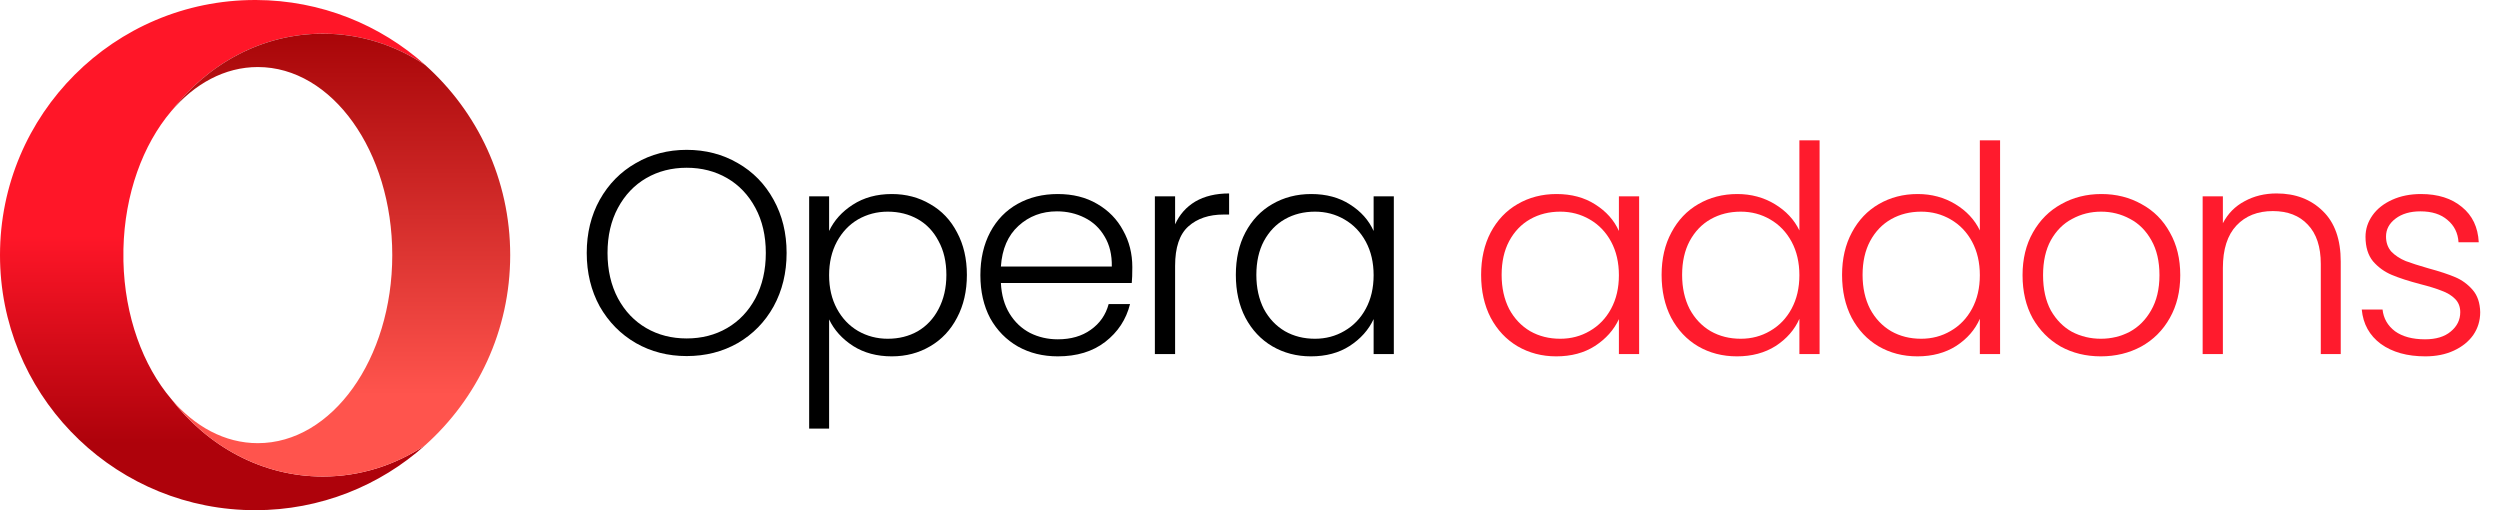 <svg width="98" height="20" viewBox="0 0 98 20" fill="none" xmlns="http://www.w3.org/2000/svg">
<path d="M6.708 15.635C5.603 14.33 4.887 12.401 4.838 10.235V9.765C4.887 7.599 5.603 5.67 6.708 4.365C8.143 2.502 10.275 1.32 12.657 1.32C14.122 1.32 15.493 1.768 16.665 2.545C14.905 0.971 12.583 0.01 10.038 0L10 0C4.477 0 0 4.477 0 10C0 15.363 4.222 19.74 9.524 19.988C9.682 19.996 9.84 20 10 20C12.56 20 14.895 19.038 16.664 17.455C15.492 18.233 14.122 18.68 12.657 18.68C10.275 18.68 8.143 17.498 6.708 15.635Z" fill="url(#paint0_linear_18203_31262)"/>
<path d="M6.708 4.365C7.626 3.281 8.811 2.628 10.106 2.628C13.017 2.628 15.377 5.929 15.377 10C15.377 14.071 13.017 17.372 10.106 17.372C8.811 17.372 7.626 16.719 6.708 15.635C8.143 17.498 10.275 18.68 12.657 18.68C14.122 18.68 15.492 18.233 16.664 17.455C18.711 15.624 20 12.963 20 10C20 7.037 18.712 4.377 16.665 2.546C15.493 1.768 14.122 1.321 12.657 1.321C10.275 1.321 8.143 2.502 6.708 4.365" fill="url(#paint1_linear_18203_31262)"/>
<path d="M95.072 13.969C94.363 13.969 93.781 13.807 93.329 13.482C92.883 13.15 92.634 12.701 92.581 12.135H93.396C93.434 12.482 93.596 12.765 93.883 12.984C94.178 13.196 94.57 13.301 95.061 13.301C95.491 13.301 95.827 13.2 96.069 12.996C96.318 12.792 96.442 12.539 96.442 12.237C96.442 12.026 96.374 11.852 96.238 11.716C96.103 11.58 95.929 11.475 95.718 11.399C95.514 11.316 95.234 11.229 94.88 11.139C94.419 11.018 94.046 10.897 93.759 10.776C93.472 10.656 93.227 10.478 93.023 10.244C92.826 10.003 92.728 9.682 92.728 9.282C92.728 8.98 92.819 8.701 93 8.444C93.181 8.187 93.438 7.984 93.77 7.833C94.102 7.682 94.48 7.606 94.902 7.606C95.567 7.606 96.103 7.776 96.51 8.116C96.918 8.448 97.137 8.908 97.167 9.497H96.374C96.352 9.135 96.208 8.844 95.944 8.625C95.687 8.399 95.333 8.285 94.88 8.285C94.48 8.285 94.155 8.38 93.906 8.569C93.657 8.757 93.532 8.991 93.532 9.271C93.532 9.512 93.604 9.712 93.747 9.871C93.898 10.022 94.083 10.142 94.302 10.233C94.521 10.316 94.816 10.41 95.185 10.516C95.631 10.637 95.986 10.754 96.25 10.867C96.514 10.98 96.74 11.146 96.929 11.365C97.118 11.584 97.216 11.875 97.224 12.237C97.224 12.569 97.133 12.867 96.952 13.132C96.771 13.388 96.518 13.592 96.193 13.743C95.868 13.894 95.495 13.969 95.072 13.969Z" fill="#FF1B2D"/>
<path d="M89.243 7.583C89.983 7.583 90.587 7.814 91.055 8.274C91.523 8.727 91.757 9.387 91.757 10.255V13.879H90.975V10.346C90.975 9.674 90.806 9.161 90.466 8.806C90.134 8.451 89.677 8.274 89.096 8.274C88.5 8.274 88.024 8.463 87.669 8.84C87.314 9.218 87.137 9.772 87.137 10.505V13.879H86.344V7.697H87.137V8.75C87.333 8.372 87.616 8.085 87.986 7.889C88.356 7.685 88.775 7.583 89.243 7.583Z" fill="#FF1B2D"/>
<path d="M82.352 13.969C81.771 13.969 81.246 13.841 80.778 13.584C80.318 13.32 79.952 12.95 79.68 12.475C79.416 11.992 79.284 11.429 79.284 10.788C79.284 10.146 79.42 9.588 79.691 9.112C79.963 8.629 80.333 8.259 80.801 8.002C81.269 7.738 81.794 7.606 82.375 7.606C82.956 7.606 83.481 7.738 83.949 8.002C84.424 8.259 84.794 8.629 85.058 9.112C85.33 9.588 85.466 10.146 85.466 10.788C85.466 11.422 85.33 11.98 85.058 12.463C84.787 12.947 84.413 13.32 83.937 13.584C83.462 13.841 82.933 13.969 82.352 13.969ZM82.352 13.279C82.76 13.279 83.137 13.188 83.484 13.007C83.832 12.818 84.111 12.539 84.322 12.169C84.541 11.792 84.651 11.331 84.651 10.788C84.651 10.244 84.545 9.788 84.334 9.418C84.122 9.04 83.843 8.761 83.496 8.58C83.148 8.391 82.771 8.297 82.364 8.297C81.956 8.297 81.579 8.391 81.231 8.58C80.884 8.761 80.605 9.04 80.393 9.418C80.19 9.788 80.088 10.244 80.088 10.788C80.088 11.331 80.19 11.792 80.393 12.169C80.605 12.539 80.88 12.818 81.22 13.007C81.567 13.188 81.945 13.279 82.352 13.279Z" fill="#FF1B2D"/>
<path d="M72.209 10.776C72.209 10.142 72.338 9.587 72.594 9.112C72.851 8.629 73.202 8.259 73.647 8.002C74.1 7.738 74.61 7.606 75.176 7.606C75.719 7.606 76.21 7.738 76.648 8.002C77.086 8.267 77.406 8.61 77.61 9.033V5.5H78.403V13.879H77.61V12.497C77.421 12.928 77.112 13.282 76.682 13.562C76.251 13.834 75.746 13.969 75.165 13.969C74.598 13.969 74.089 13.837 73.636 13.573C73.191 13.309 72.84 12.935 72.583 12.452C72.334 11.969 72.209 11.41 72.209 10.776ZM77.61 10.788C77.61 10.29 77.508 9.852 77.305 9.474C77.101 9.097 76.821 8.806 76.467 8.602C76.119 8.399 75.734 8.297 75.312 8.297C74.874 8.297 74.481 8.395 74.134 8.591C73.787 8.787 73.511 9.074 73.308 9.452C73.111 9.821 73.013 10.263 73.013 10.776C73.013 11.282 73.111 11.727 73.308 12.112C73.511 12.49 73.787 12.78 74.134 12.984C74.481 13.181 74.874 13.279 75.312 13.279C75.734 13.279 76.119 13.177 76.467 12.973C76.821 12.769 77.101 12.479 77.305 12.101C77.508 11.724 77.61 11.286 77.61 10.788Z" fill="#FF1B2D"/>
<path d="M65.135 10.776C65.135 10.142 65.263 9.587 65.52 9.112C65.776 8.629 66.127 8.259 66.573 8.002C67.026 7.738 67.535 7.606 68.101 7.606C68.645 7.606 69.135 7.738 69.573 8.002C70.011 8.267 70.332 8.61 70.536 9.033V5.5H71.328V13.879H70.536V12.497C70.347 12.928 70.037 13.282 69.607 13.562C69.177 13.834 68.671 13.969 68.09 13.969C67.524 13.969 67.014 13.837 66.561 13.573C66.116 13.309 65.765 12.935 65.508 12.452C65.259 11.969 65.135 11.41 65.135 10.776ZM70.536 10.788C70.536 10.29 70.434 9.852 70.23 9.474C70.026 9.097 69.747 8.806 69.392 8.602C69.045 8.399 68.66 8.297 68.237 8.297C67.799 8.297 67.407 8.395 67.06 8.591C66.712 8.787 66.437 9.074 66.233 9.452C66.037 9.821 65.939 10.263 65.939 10.776C65.939 11.282 66.037 11.727 66.233 12.112C66.437 12.49 66.712 12.78 67.06 12.984C67.407 13.181 67.799 13.279 68.237 13.279C68.66 13.279 69.045 13.177 69.392 12.973C69.747 12.769 70.026 12.479 70.23 12.101C70.434 11.724 70.536 11.286 70.536 10.788Z" fill="#FF1B2D"/>
<path d="M58.06 10.776C58.06 10.142 58.185 9.588 58.434 9.112C58.691 8.629 59.042 8.259 59.487 8.002C59.94 7.738 60.449 7.606 61.016 7.606C61.604 7.606 62.11 7.742 62.533 8.014C62.963 8.285 63.273 8.633 63.461 9.055V7.697H64.254V13.879H63.461V12.509C63.265 12.931 62.952 13.283 62.522 13.562C62.099 13.834 61.593 13.969 61.004 13.969C60.446 13.969 59.94 13.837 59.487 13.573C59.042 13.309 58.691 12.935 58.434 12.452C58.185 11.969 58.06 11.411 58.06 10.776ZM63.461 10.788C63.461 10.29 63.359 9.852 63.156 9.474C62.952 9.097 62.672 8.806 62.318 8.602C61.97 8.399 61.586 8.297 61.163 8.297C60.725 8.297 60.332 8.395 59.985 8.591C59.638 8.787 59.362 9.074 59.159 9.452C58.962 9.822 58.864 10.263 58.864 10.776C58.864 11.282 58.962 11.727 59.159 12.113C59.362 12.49 59.638 12.78 59.985 12.984C60.332 13.181 60.725 13.279 61.163 13.279C61.586 13.279 61.97 13.177 62.318 12.973C62.672 12.769 62.952 12.479 63.156 12.101C63.359 11.724 63.461 11.286 63.461 10.788Z" fill="#FF1B2D"/>
<path d="M48.445 10.776C48.445 10.142 48.569 9.588 48.819 9.112C49.075 8.629 49.426 8.259 49.872 8.002C50.325 7.738 50.834 7.606 51.4 7.606C51.989 7.606 52.495 7.742 52.917 8.014C53.348 8.285 53.657 8.633 53.846 9.055V7.697H54.638V13.879H53.846V12.509C53.65 12.931 53.336 13.283 52.906 13.562C52.483 13.834 51.978 13.969 51.389 13.969C50.83 13.969 50.325 13.837 49.872 13.573C49.426 13.309 49.075 12.935 48.819 12.452C48.569 11.969 48.445 11.411 48.445 10.776ZM53.846 10.788C53.846 10.29 53.744 9.852 53.54 9.474C53.336 9.097 53.057 8.806 52.702 8.602C52.355 8.399 51.97 8.297 51.547 8.297C51.109 8.297 50.717 8.395 50.37 8.591C50.023 8.787 49.747 9.074 49.543 9.452C49.347 9.822 49.249 10.263 49.249 10.776C49.249 11.282 49.347 11.727 49.543 12.113C49.747 12.49 50.023 12.78 50.37 12.984C50.717 13.181 51.109 13.279 51.547 13.279C51.97 13.279 52.355 13.177 52.702 12.973C53.057 12.769 53.336 12.479 53.54 12.101C53.744 11.724 53.846 11.286 53.846 10.788Z" fill="black"/>
<path d="M46.064 8.795C46.237 8.41 46.502 8.112 46.856 7.9C47.219 7.689 47.66 7.583 48.181 7.583V8.41H47.966C47.392 8.41 46.932 8.565 46.585 8.874C46.237 9.184 46.064 9.701 46.064 10.425V13.879H45.271V7.697H46.064V8.795Z" fill="black"/>
<path d="M44.387 10.471C44.387 10.742 44.38 10.95 44.365 11.094H39.235C39.258 11.562 39.371 11.961 39.575 12.294C39.779 12.626 40.047 12.879 40.379 13.052C40.711 13.218 41.074 13.301 41.466 13.301C41.979 13.301 42.41 13.177 42.757 12.928C43.111 12.679 43.346 12.343 43.459 11.92H44.297C44.146 12.524 43.821 13.018 43.323 13.403C42.832 13.781 42.213 13.969 41.466 13.969C40.885 13.969 40.364 13.841 39.904 13.584C39.443 13.32 39.081 12.95 38.816 12.475C38.56 11.992 38.431 11.429 38.431 10.788C38.431 10.146 38.56 9.584 38.816 9.101C39.073 8.618 39.432 8.248 39.892 7.991C40.353 7.734 40.877 7.606 41.466 7.606C42.055 7.606 42.568 7.734 43.006 7.991C43.451 8.248 43.791 8.595 44.025 9.033C44.267 9.463 44.387 9.942 44.387 10.471ZM43.583 10.448C43.591 9.988 43.496 9.595 43.3 9.271C43.111 8.946 42.851 8.701 42.519 8.535C42.187 8.368 41.825 8.285 41.432 8.285C40.843 8.285 40.341 8.474 39.926 8.852C39.511 9.229 39.281 9.761 39.235 10.448H43.583Z" fill="black"/>
<path d="M32.501 9.055C32.697 8.64 33.006 8.297 33.429 8.025C33.859 7.746 34.369 7.606 34.958 7.606C35.516 7.606 36.018 7.738 36.464 8.002C36.916 8.259 37.267 8.629 37.517 9.112C37.773 9.588 37.902 10.142 37.902 10.776C37.902 11.411 37.773 11.969 37.517 12.452C37.267 12.935 36.916 13.309 36.464 13.573C36.018 13.837 35.516 13.969 34.958 13.969C34.377 13.969 33.871 13.834 33.441 13.562C33.01 13.283 32.697 12.935 32.501 12.52V16.8H31.719V7.697H32.501V9.055ZM37.098 10.776C37.098 10.263 36.996 9.822 36.792 9.452C36.596 9.074 36.324 8.787 35.977 8.591C35.63 8.395 35.237 8.297 34.799 8.297C34.377 8.297 33.988 8.399 33.633 8.602C33.286 8.806 33.01 9.097 32.806 9.474C32.603 9.852 32.501 10.29 32.501 10.788C32.501 11.286 32.603 11.724 32.806 12.101C33.01 12.479 33.286 12.769 33.633 12.973C33.988 13.177 34.377 13.279 34.799 13.279C35.237 13.279 35.63 13.181 35.977 12.984C36.324 12.78 36.596 12.49 36.792 12.113C36.996 11.727 37.098 11.282 37.098 10.776Z" fill="black"/>
<path d="M26.918 13.958C26.185 13.958 25.521 13.788 24.925 13.448C24.328 13.101 23.857 12.622 23.509 12.011C23.17 11.392 23 10.693 23 9.916C23 9.138 23.17 8.444 23.509 7.832C23.857 7.213 24.328 6.734 24.925 6.394C25.521 6.047 26.185 5.874 26.918 5.874C27.657 5.874 28.325 6.047 28.922 6.394C29.518 6.734 29.986 7.213 30.326 7.832C30.665 8.444 30.835 9.138 30.835 9.916C30.835 10.693 30.665 11.392 30.326 12.011C29.986 12.622 29.518 13.101 28.922 13.448C28.325 13.788 27.657 13.958 26.918 13.958ZM26.918 13.267C27.506 13.267 28.035 13.132 28.503 12.86C28.971 12.588 29.341 12.199 29.612 11.694C29.884 11.18 30.02 10.588 30.02 9.916C30.02 9.244 29.884 8.655 29.612 8.15C29.341 7.644 28.971 7.255 28.503 6.983C28.035 6.712 27.506 6.576 26.918 6.576C26.329 6.576 25.8 6.712 25.332 6.983C24.864 7.255 24.495 7.644 24.223 8.15C23.951 8.655 23.815 9.244 23.815 9.916C23.815 10.588 23.951 11.18 24.223 11.694C24.495 12.199 24.864 12.588 25.332 12.86C25.8 13.132 26.329 13.267 26.918 13.267Z" fill="black"/>
<defs>
<linearGradient id="paint0_linear_18203_31262" x1="8.332" y1="0" x2="8.332" y2="20" gradientUnits="userSpaceOnUse">
<stop offset="0.462" stop-color="#FF1628"/>
<stop offset="0.868" stop-color="#AE020B"/>
<stop offset="1" stop-color="#AE020B"/>
</linearGradient>
<linearGradient id="paint1_linear_18203_31262" x1="13.354" y1="1.321" x2="13.354" y2="18.68" gradientUnits="userSpaceOnUse">
<stop stop-color="#A80508"/>
<stop offset="0.817" stop-color="#FF544D"/>
</linearGradient>
</defs>
</svg>

